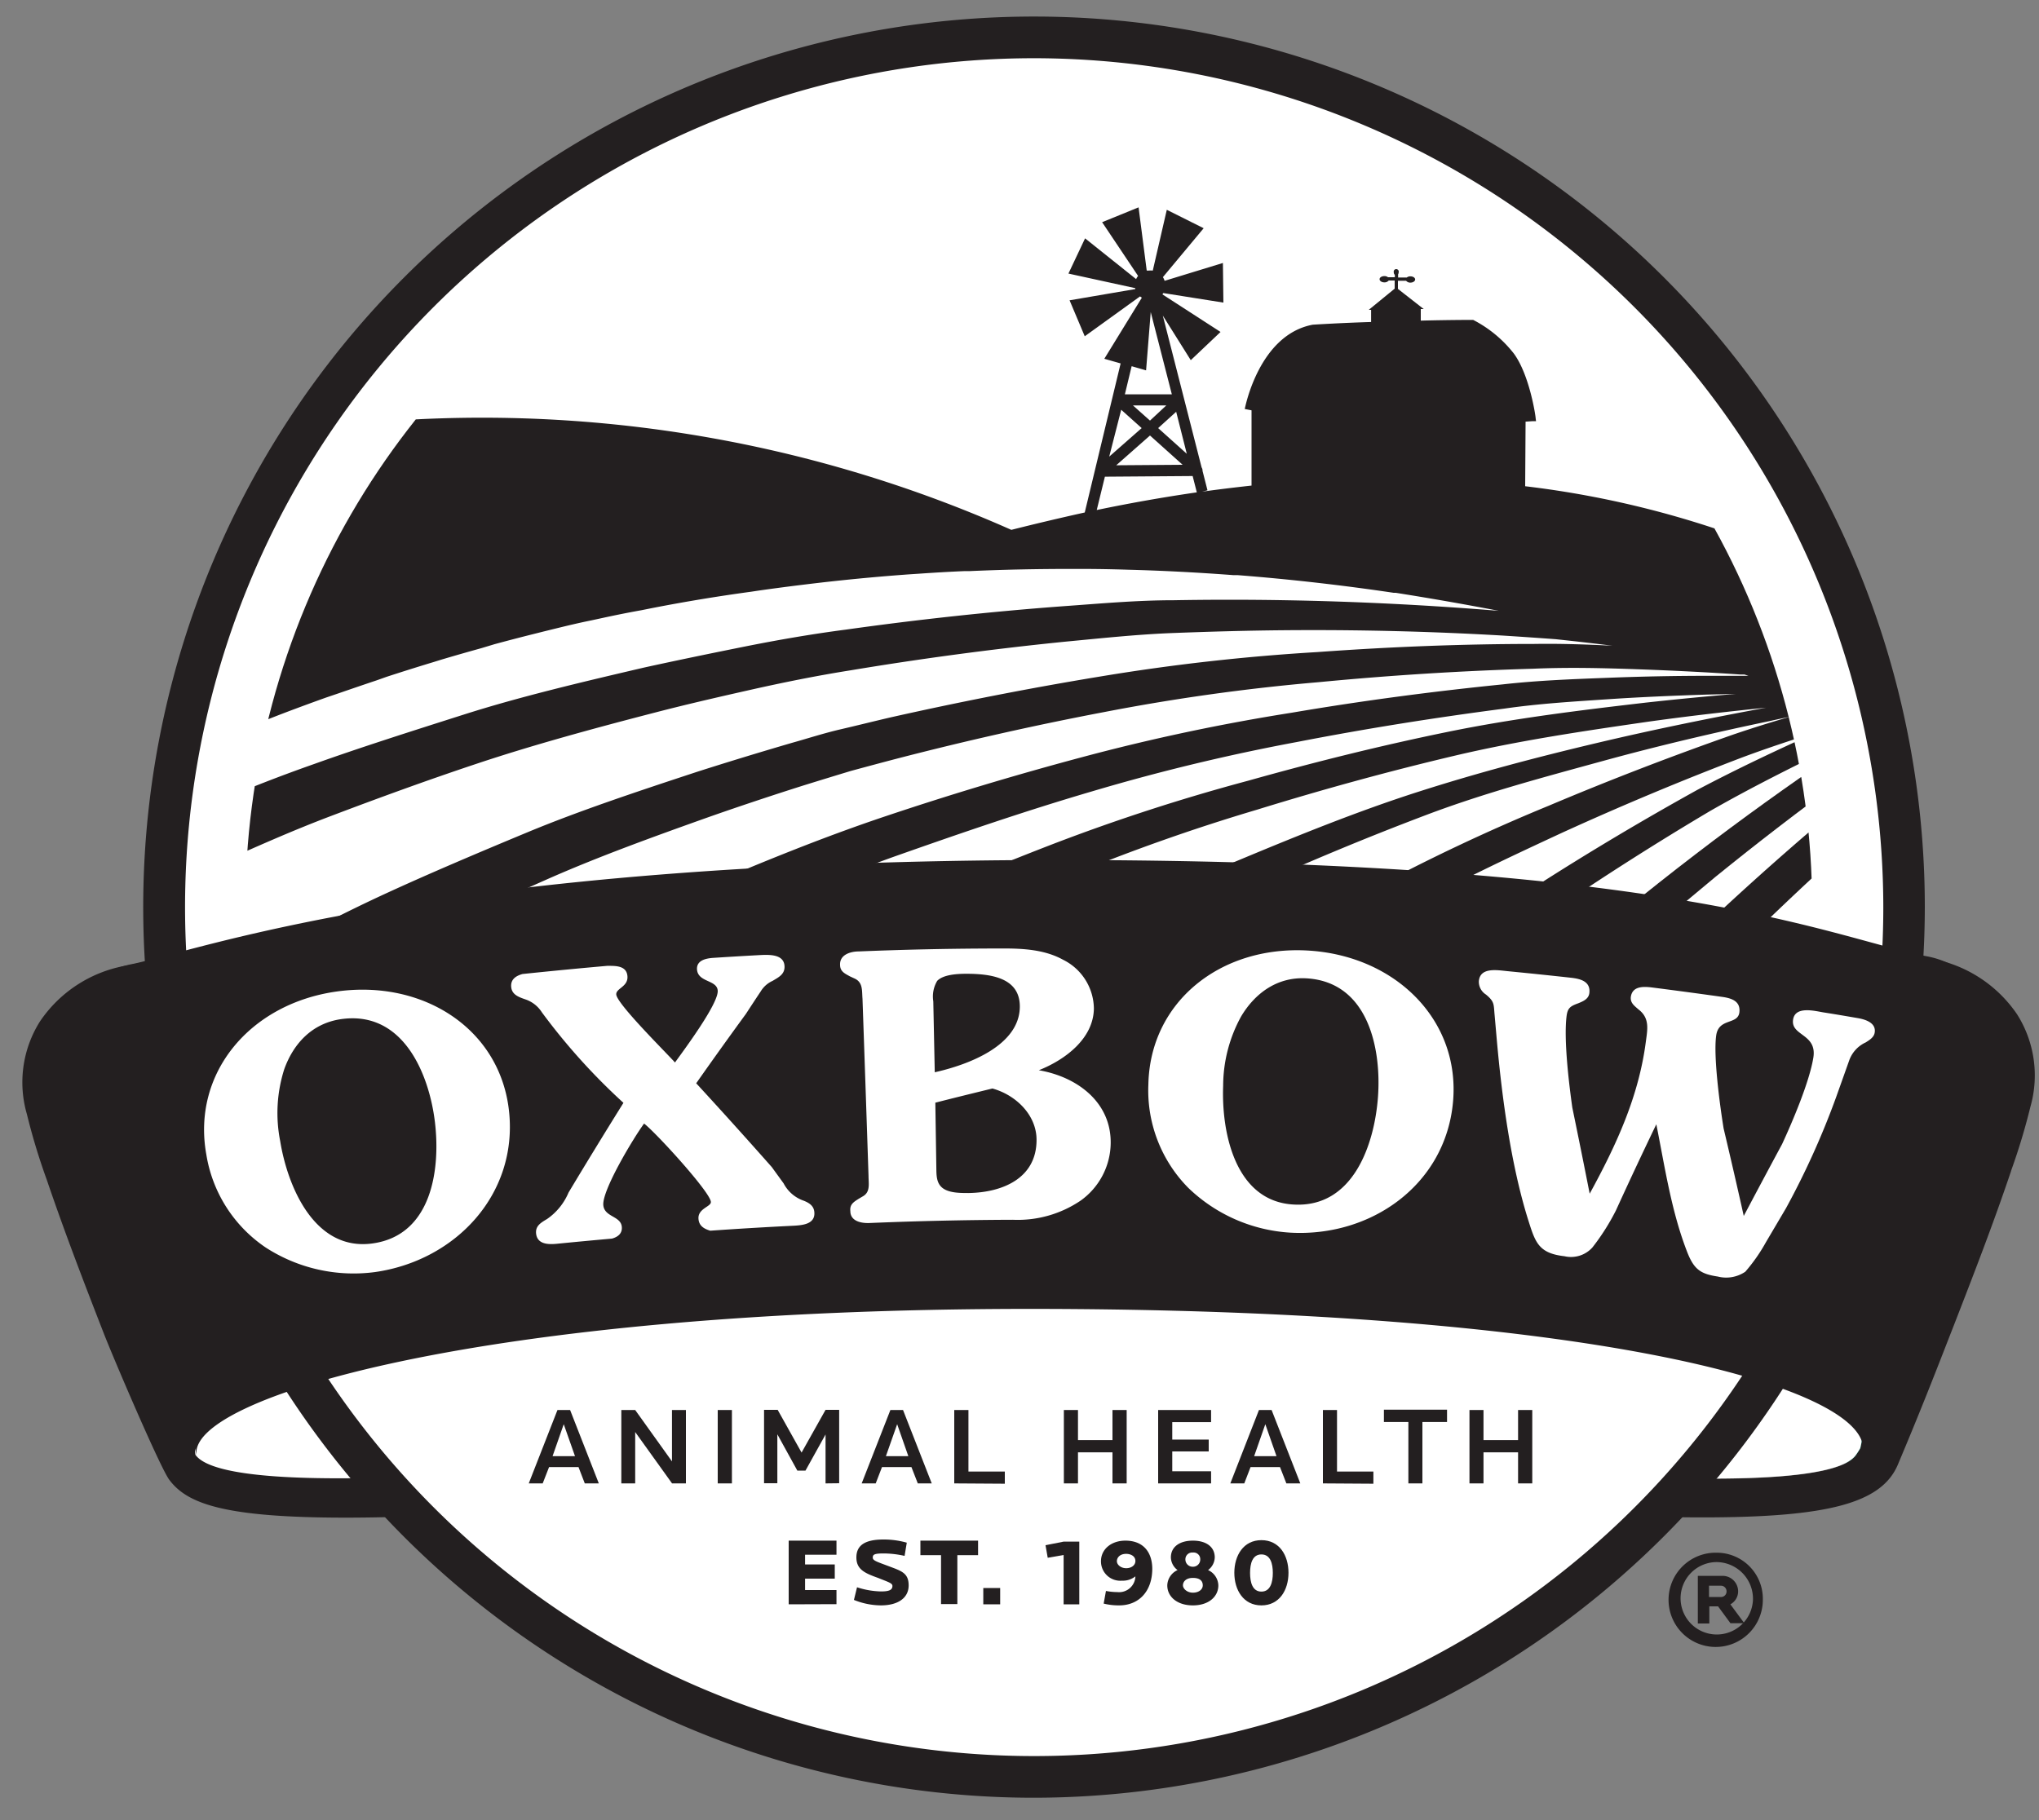 <svg id="Layer_1" data-name="Layer 1" xmlns="http://www.w3.org/2000/svg" xmlns:xlink="http://www.w3.org/1999/xlink" viewBox="0 0 250 223.25"><rect x="0" y="0" width="250" height="223.25" fill="#808080" stroke="none"/><defs><style>.cls-1{fill:none;}.cls-2{fill:#006d59;}.cls-3{fill:#231f20;}.cls-4{fill:#fff;}.cls-5{clip-path:url(#clip-path);}</style><clipPath id="clip-path"><circle class="cls-1" cx="126.13" cy="111.25" r="96.05" transform="translate(-41.72 121.77) rotate(-45)"/></clipPath></defs><path class="cls-2" d="M236.31,121.87c-11.73-2.06-30.37-11-106.61-11S23.67,121.42,16,122.78c-3.46.61-10.11,4.43-8,12.35a76.13,76.13,0,0,0,2.29,7.64c2.14,6.32,4.54,12.58,7,18.81,2.15,5.56,7.13,16.62,7.41,17,4.23,5.61,52.16.76,52.16.76l-25.26-11.8c17.25-3.17,42.37-5.53,74.66-5.53,33.4,0,58.59,2.1,75.6,5.09l-26.2,12.24s49.9,5.22,52.77-1.62,4.59-11.35,6.8-17.05c2.42-6.23,4.82-12.49,7-18.81a76.13,76.13,0,0,0,2.29-7.64C246.42,126.3,239.77,122.48,236.31,121.87Z"/><path class="cls-1" d="M235.34,127.11c-2.27-.4-4.72-1-7.56-1.73-12.62-3.18-36.11-9.09-98.1-9.09-64.52,0-95.84,7.66-107.63,10.55-2.25.55-3.87,1-5.15,1.17a6.42,6.42,0,0,0-3.8,2.5,4.36,4.36,0,0,0-.37,3.79,1.36,1.36,0,0,0,0,.17,68.14,68.14,0,0,0,2.08,6.89l.07.19c2.16,6.35,4.58,12.61,6.87,18.47,1.73,4.42,5.35,12.52,6.67,15.35,1.17.38,4.66,1.13,13.95,1.13,5,0,10.49-.22,15.57-.5l-8.5-3.95a4.82,4.82,0,0,1,1.18-9.12c13.92-2.54,38.31-5.56,75.46-5.56,30.73,0,57.14,1.77,76.35,5.12a4.81,4.81,0,0,1,3,1.77l4-2c5,.22,13,2.93,16.73,7.61,1.32-3.26,2.45-6.14,3.68-9.29l.55-1.43c2.29-5.86,4.71-12.11,6.88-18.48l.06-.19a67.51,67.51,0,0,0,2.09-6.89,1,1,0,0,1,0-.17,4.37,4.37,0,0,0-.38-3.79A6.43,6.43,0,0,0,235.34,127.11Z"/><path class="cls-3" d="M247.31,124.39A16.18,16.18,0,0,0,237,117.6c-1.91-.33-4.09-.88-6.85-1.58-13-3.28-37.28-9.38-100.49-9.38-65.7,0-97.85,7.87-109.95,10.83-2,.48-3.56.87-4.52,1a16.1,16.1,0,0,0-10.28,6.78A14,14,0,0,0,3.3,136.65a78,78,0,0,0,2.35,7.8l.07.19c2.22,6.54,4.68,12.91,7,18.87,1.26,3.23,7,16.66,8.06,18,2.16,2.85,6.53,4.61,21.62,4.61s34.06-1.87,34.85-2A4.82,4.82,0,0,0,78.83,175l-10.66-4.94a487.69,487.69,0,0,1,58-3.06,543.64,543.64,0,0,1,58.62,2.74L173.4,175a4.82,4.82,0,0,0,1.55,9.17c.76.08,18.62,1.92,33.74,1.92h0c15.48,0,22-1.75,24-6.46,2.64-6.26,4.34-10.6,6.29-15.61l.56-1.43c2.33-6,4.79-12.32,7-18.87l.06-.2a77.23,77.23,0,0,0,2.35-7.8A14,14,0,0,0,247.31,124.39Zm-7.8,9a1,1,0,0,0,0,.17,67.51,67.51,0,0,1-2.09,6.89l-.06.19c-2.17,6.37-4.59,12.62-6.88,18.48l-.55,1.43c-1.23,3.15-2.36,6-3.68,9.29a8.55,8.55,0,0,1,1.85,7.79,8.79,8.79,0,0,1-.53.83c-4.22,6-52.07.79-52.07.79l30-15a4.81,4.81,0,0,0-3-1.77c-19.21-3.35-45.62-5.12-76.35-5.12-37.15,0-61.54,3-75.46,5.56a4.82,4.82,0,0,0-1.18,9.12L58,176c-5.08.28-10.57.5-15.57.5-9.29,0-12.78-.75-13.95-1.13-1.32-2.83-4.94-10.93-6.67-15.35-2.29-5.86-4.71-12.12-6.87-18.47l-.07-.19a68.14,68.14,0,0,1-2.08-6.89,1.36,1.36,0,0,1,0-.17,4.36,4.36,0,0,1,.37-3.79,6.42,6.42,0,0,1,3.8-2.5c1.28-.22,2.9-.62,5.15-1.17,11.79-2.89,43.11-10.55,107.63-10.55,62,0,85.48,5.91,98.1,9.09,2.84.71,5.29,1.33,7.56,1.73a6.43,6.43,0,0,1,3.79,2.49A4.37,4.37,0,0,1,239.51,133.39Z"/><path class="cls-4" d="M209.48,162.23l-4,2-30,15s47.85,5.21,52.07-.79a8.79,8.79,0,0,0,.53-.83,8.55,8.55,0,0,0-1.85-7.79C222.44,165.16,214.51,162.45,209.48,162.23Z"/><path class="cls-4" d="M41.77,162.05c-7.53.33-17.86,15.41-17.86,15.41a4.05,4.05,0,0,0,.05.95c4.22,6,51.87.78,51.87.78Z"/><circle class="cls-4" cx="126.8" cy="111.25" r="106.67"/><path class="cls-3" d="M126.8,220.47A109.22,109.22,0,1,1,236,111.25,109.34,109.34,0,0,1,126.8,220.47Zm0-213.33A104.11,104.11,0,1,0,230.91,111.25,104.22,104.22,0,0,0,126.8,7.14Z"/><g class="cls-5"><path class="cls-4" d="M299.32,163.18,5.14,127.66l3.6-29.8a269.85,269.85,0,0,1,294.17,35.52Q301.11,148.29,299.32,163.18Z"/><path class="cls-3" d="M202.3,114.31c2.63-2.27,5.31-4.53,8-6.75,5.14-4.17,10.4-8.22,15.73-12.09-.3-1-.61-2.08-.93-3.11-5.81,3.94-11.56,8.07-17.17,12.37q-4.64,3.55-9.14,7.24l-1.69,1.41C198.87,113.63,200.59,113.93,202.3,114.31Z"/><path class="cls-3" d="M226.76,97.86c-1.16.94-2.3,1.89-3.42,2.87-5.76,4.89-11.26,9.87-16.47,14.84a38.69,38.69,0,0,1,5,2.05c4.55-4.56,9.34-9.12,14.34-13.62.6-.56,1.21-1.1,1.83-1.65C227.64,100.86,227.2,99.36,226.76,97.86Z"/><path class="cls-3" d="M40.77,100c5.29-2,11.28-4.21,17.86-6.4s13.82-4.18,21.47-6.16c3.83-1,7.78-1.91,11.82-2.82s8.18-1.75,12.41-2.42c8.46-1.41,17.21-2.59,26.1-3.49,4.45-.42,8.94-.91,13.44-1.08s9-.3,13.52-.34c9-.08,18,.14,26.8.65q3.3.21,6.56.45c2.16.23,4.32.47,6.45.74l.51.06c-3.17-.16-6.37-.27-9.59-.22-8.76,0-17.68.35-26.62,1a254,254,0,0,0-26.63,3c-8.76,1.44-17.36,3.14-25.64,5-2.07.48-4.13,1-6.16,1.47s-4,1.11-6,1.67q-5.92,1.73-11.53,3.52C78.1,97.08,71,99.44,64.67,102.07s-12.18,5.12-17.29,7.47-9.47,4.66-13.08,6.52l-.55.29a49.66,49.66,0,0,1,8.19-.85q4.14,0,8.28.11l.07,0c4.93-2.42,10.53-5,16.71-7.74s13-5.22,20.27-7.8q5.46-1.91,11.23-3.74,2.9-.9,5.84-1.79c2-.54,4-1.08,6-1.6,8.1-2.09,16.53-4,25.12-5.63a250.92,250.92,0,0,1,26.22-3.65c8.81-.85,17.63-1.4,26.31-1.65,4.34-.19,8.64-.08,12.87.07s8.42.36,12.52.64l.5,0,.5.16c-1.67,0-3.34,0-5,0q-6.11,0-12.41.25c-4.2.16-8.45.32-12.72.8-8.55.86-17.21,2-25.84,3.47a250.66,250.66,0,0,0-25.6,5.42c-8.36,2.23-16.52,4.69-24.35,7.32s-15.25,5.69-22.24,8.66c-6.06,2.65-11.84,5.24-17.11,7.92l2,.17c4.69-.53,9.38-1,14.08-1.36l3.34-1.58c6.78-3.09,13.93-6.37,21.59-9.07s15.6-5.43,23.78-7.83A248,248,0,0,1,159,91c8.48-1.65,17-3,25.46-4.1,4.21-.61,8.42-.86,12.57-1.14s8.26-.45,12.3-.58l3.49-.08q-5.43.45-11.06,1.07c-7.87.92-16,1.9-24.18,3.57s-16.38,3.71-24.53,6a240.5,240.5,0,0,0-24,7.79c-7.77,3-15.33,6.18-22.54,9.48-.71.32-1.39.66-2.08,1,4.7-.37,9.41-.75,14.11-1.1,4-1.81,8-3.59,12.15-5.3a237.7,237.7,0,0,1,23.46-8.32c8-2.47,16-4.67,24.07-6.58s16.07-3.07,23.84-4.2c5-.7,10-1.27,14.77-1.75l-.13,0C210,88,203,89.41,195.78,91.12s-14.59,3.64-21.94,6-14.6,5.3-21.79,8.3q-5.4,2.25-10.69,4.66c-1.19.54-2.37,1.1-3.55,1.65,3.32-.13,6.63-.22,9.95-.25,1.94-.92,3.89-1.83,5.85-2.71,7-3.17,14.13-6.13,21.27-8.83s14.46-4.64,21.52-6.58,14-3.56,20.63-4.94c.83-.19,1.65-.36,2.47-.53q-3.47,1-6.92,2.17c-7.59,2.66-15.21,5.59-22.71,8.76a234.36,234.36,0,0,0-21.93,10.37c-1.5.8-3,1.62-4.44,2.44q4.26.1,8.51.25c6.21-3.56,12.81-6.64,19.42-9.71,7.31-3.34,14.75-6.45,22.18-9.28,3-1.12,6.09-2.14,9.13-3.1-4.85,2.19-9.76,4.5-14.6,7.06-6.75,3.74-13.47,7.74-20,11.94-1.8,1.15-3.6,2.33-5.38,3.51l2.94.12,3.43.18c.38-.26.75-.53,1.13-.78,6.35-4.33,12.87-8.48,19.43-12.37,5-2.86,10.16-5.44,15.23-7.89-.71-2.25-1.46-4.48-2.33-6.65A55.12,55.12,0,0,1,219,73.86a26.3,26.3,0,0,1-2.39-6.73A117.89,117.89,0,0,0,187,59.63l.05-7.92.87-.06.41,0-.05-.41c0-.21-.73-5.23-2.66-7.87a15.09,15.09,0,0,0-5-4.14s-3,0-6.42.09V37.9h.36l-3.16-2.47v-1h1a.65.65,0,0,0,.53.23c.32,0,.58-.18.58-.39s-.26-.38-.58-.38a.66.66,0,0,0-.44.14h-1.07v-.39a.49.49,0,0,0,.07-.25.31.31,0,1,0-.6,0,.41.41,0,0,0,.13.32V34h-.84a.68.68,0,0,0-.44-.14c-.33,0-.59.17-.59.38s.26.39.59.39a.66.66,0,0,0,.53-.23H171v1L167.82,38h.29v1.49c-3.73.11-7.16.33-7.16.33-6.53,1.23-8.26,10-8.33,10.34l.83.16v9.23c-2,.22-4,.46-6.07.75l.67-.17-.61-2.39a.67.67,0,0,0-.11-.41L142.57,38.7,146,44.17l3.65-3.46-7.13-4.61a.91.91,0,0,0,.11-.16L150,37.11l-.06-4.86-7.15,2.19a1.54,1.54,0,0,0-.21-.45l5-6-4.52-2.26-1.72,7.46a1.77,1.77,0,0,0-.52,0,.78.78,0,0,0-.22,0l-1-7.76-4.47,1.82,4.41,6.59a1.58,1.58,0,0,0-.24.39l-6.26-5L131,33.55l8.2,1.79s0,.07,0,.11l-8.06,1.38L133,41.24l6.78-4.89.22.16L135.4,44l2,.57L133,62.85q-4.52,1-9,2.13a159.92,159.92,0,0,0-80.4-13,179,179,0,0,0-7.45,18.15c-2.27,6.78-4.53,13.62-7.91,19.94l.37-.15q2.81-1.15,5.63-2.25l.81-.31q2.46-.93,4.92-1.81L41.59,85q2.28-.79,4.58-1.56L47.41,83q2.88-.94,5.79-1.82l1-.31c1.62-.48,3.23-.94,4.85-1.39L60.64,79q2.55-.69,5.12-1.33l.75-.19c2-.49,4-1,6-1.4l1.11-.24c1.65-.36,3.31-.7,5-1l1.35-.27q6-1.17,12.1-2l1-.15q2.61-.37,5.22-.69l1.06-.13q6.16-.74,12.35-1.18l.93-.06c1.86-.13,3.73-.24,5.6-.32l.63,0c4.2-.19,8.4-.27,12.6-.27h.74q3.08,0,6.15.1h0c4.29.11,8.57.34,12.84.66l.52,0q9.61.75,19.17,2.17l.25,0q6.34,1,12.64,2.21c-8.59-.7-17.36-1.15-26.18-1.3q-6.84-.12-13.67,0c-4.57,0-9.11.42-13.63.74-9,.67-17.94,1.65-26.55,2.86-4.31.56-8.54,1.3-12.67,2.13S82.92,81,79,81.86c-7.84,1.83-15.27,3.59-22,5.73S44,91.73,38.56,93.68c-4.27,1.5-8.08,3-11.39,4.41-.14,2.59-.26,5.19-.34,7.79l.44-.2C31,104.05,35.47,102,40.77,100ZM145.51,55.65,142,52.5l2.21-2ZM141,53.41,145,57l-8.14.06Zm0-1.83-2.09-1.86H143Zm-2.25-6.67,1.77.51.57-7.15,2.59,10.09h-5.76Zm-1.28,5.34,2.51,2.25L136,56Zm-3,12.3,1-4.09,10.76-.08.51,2Q140.6,61.27,134.46,62.55Z"/></g><path class="cls-4" d="M225.41,122.78H27.18v-7.15a528.62,528.62,0,0,1,198.23,0Z"/><path class="cls-3" d="M236.31,117.29c-11.73-2.23-30.37-11.82-106.61-11.82S23.67,116.81,16,118.27a10.57,10.57,0,0,0-8,13.3c.58,2.79,1.44,5.52,2.29,8.23,2.14,6.81,4.54,13.55,7,20.26,2.15,6,5.44,12.32,6.84,18.52-1.57-7,34.62-18.06,102.13-18.06s101.5,9.25,102.17,16.93c1.5-6.39,4.59-12.23,6.8-18.37,2.42-6.72,4.82-13.45,7-20.26.85-2.71,1.71-5.44,2.29-8.23A10.57,10.57,0,0,0,236.31,117.29Z"/><path class="cls-4" d="M45.69,152.49c-7.14,1-10.44-7-11.34-12.57a17.7,17.7,0,0,1,.5-8.79c1.12-3.12,3.39-5.64,7-6.15,7.65-1.07,10.77,6.84,11.47,12.58S53,151.47,45.69,152.49ZM46,156c9.85-1.41,17.47-9.5,16.42-19.65s-10.51-16.26-21.17-14.75-17.75,10.06-15.95,20A17,17,0,0,0,32.59,153,19.85,19.85,0,0,0,46,156Z"/><path class="cls-4" d="M68.31,152.53c-1,.1-2.43.12-2.58-1.25-.1-.94.6-1.34,1.34-1.78a7.46,7.46,0,0,0,2.64-3.25q3.3-5.5,6.73-11a76.45,76.45,0,0,1-10-11.1,3.84,3.84,0,0,0-2-1.58c-.8-.28-1.66-.56-1.76-1.51s.58-1.39,1.39-1.61q5.17-.54,10.37-1c1,0,2.38-.06,2.49,1.26s-1.43,1.49-1.37,2.26c.12,1.18,6,7,7.2,8.33,1.15-1.59,5.33-7.21,5.24-8.8-.08-1.36-2.42-1-2.54-2.61-.07-1.14,1.13-1.36,2-1.42,1.83-.12,3.67-.23,5.51-.33,1.16-.06,3.14-.21,3.22,1.34.05,1-.71,1.36-1.46,1.81a3.27,3.27,0,0,0-1.47,1.31c-.61.91-1.21,1.83-1.81,2.75q-3.09,4.23-6.09,8.5,4.71,5.12,9.27,10.28l1.45,2a4.39,4.39,0,0,0,2.46,2.12c.71.28,1.28.66,1.31,1.48.07,1.41-1.49,1.53-2.54,1.59q-5.11.25-10.23.61c-.76-.23-1.38-.59-1.44-1.46-.09-1.27,1.56-1.48,1.52-2.07-.06-1.19-6.75-8.51-8.19-9.61-1.29,1.75-5.15,8.16-5,10,.13,1.49,2.15,1.31,2.27,2.67.07.82-.49,1.24-1.21,1.44Q71.74,152.19,68.31,152.53Z"/><path class="cls-4" d="M114.43,122.8a3.74,3.74,0,0,1,.48-2.51c.76-.79,2.5-.86,3.51-.87,3,0,6.61.44,6.62,4,0,4.82-6.35,7.17-10.43,8.08Zm9.75,26.79a13.76,13.76,0,0,0,8.3-2.34,8.77,8.77,0,0,0,3.7-7c.09-5-4-8.17-8.81-9,3.21-1.27,6.69-3.86,6.75-7.55a6.76,6.76,0,0,0-3.78-6c-2.26-1.25-4.93-1.39-7.45-1.38q-8.79,0-17.58.36c-1.06,0-2.36.41-2.31,1.64,0,.82.58,1.07,1.21,1.42l.54.25c1.08.47.92,1.52,1,2.48q.38,10.86.74,21.74c0,.95.26,2-.74,2.53l-.49.29c-.59.38-1.09.68-1,1.49,0,1.23,1.29,1.5,2.3,1.47Q115.32,149.62,124.18,149.59Zm-9.5-14.36c2.34-.6,4.68-1.17,7-1.74,2.89.8,5.42,3.26,5.41,6.31,0,4.73-4.21,6.45-8.35,6.51-1,0-2.4,0-3.19-.63s-.73-1.67-.75-2.63Z"/><path class="cls-4" d="M158.6,147.72c-7.19-.4-8.85-8.9-8.63-14.55a17.74,17.74,0,0,1,2.21-8.53c1.7-2.84,4.42-4.86,8-4.66,7.69.45,9.2,8.83,8.77,14.58S165.93,148.15,158.6,147.72Zm-.38,3.45c9.92.55,19-5.89,19.93-16s-7.11-18-17.83-18.6S141,122.9,140.8,133a17,17,0,0,0,4.89,12.67A19.7,19.7,0,0,0,158.22,151.17Z"/><path class="cls-4" d="M198.13,148.44a27.34,27.34,0,0,1-2.89,4.55,3.53,3.53,0,0,1-3.42,1.07c-3.24-.37-3.59-1.74-4.49-4.58-2.06-6.63-3.15-14.7-3.78-21.63l-.3-3.41c-.12-1.29,0-1.6-1.07-2.48a1.86,1.86,0,0,1-.86-1.63c.15-1.73,2.21-1.36,3.51-1.23q3.91.38,7.81.81c1.16.13,2.39.46,2.23,1.86-.08.72-.7,1-1.36,1.27-1.06.38-1.33.63-1.45,1.71-.32,2.9.3,8.1.72,11.08q1.09,5.28,2.13,10.56c3.25-5.94,6-11.87,6.88-18.6.2-1.53.52-2.92-.9-4-.48-.43-1-.77-.94-1.5.17-1.35,1.49-1.33,2.6-1.19,2.9.37,5.81.76,8.71,1.17,1.2.18,2.17.6,2,1.91-.22,1.52-2.54.64-2.84,2.81-.36,2.57.46,8.62.91,11.4q1.27,5.35,2.47,10.73,2.33-4.41,4.7-8.81c1.31-2.83,3.34-7.62,3.83-10.59s-2.8-2.66-2.48-4.69c.26-1.66,2.58-1.07,3.68-.88,1.41.22,2.81.46,4.21.7,1,.17,2.32.59,2.11,1.8-.1.58-.65.9-1.1,1.19a3.85,3.85,0,0,0-2,2.15l-1.58,4.44a98.39,98.39,0,0,1-6.19,13.74l-2.46,4.17a21,21,0,0,1-2.53,3.62,4.17,4.17,0,0,1-3.38.59c-2.09-.31-2.88-.88-3.68-2.84-2-5.06-2.79-10.54-3.85-15.83Q200.54,143.15,198.13,148.44Z"/><path class="cls-3" d="M71.7,181.92l-.77-2H67.32l-.78,2H64.83l3.52-9H69.9l3.52,9Zm-2.58-7.26-1.37,3.92H70.5Z"/><path class="cls-3" d="M82.4,181.92l-4.52-6.3v6.3h-1.7v-9h1.7l4.51,6.3v-6.3H84.1v9Z"/><path class="cls-3" d="M88,181.92v-9h1.74v9Z"/><path class="cls-3" d="M101.22,181.92v-6l-2.46,4.43h-1l-2.45-4.45v6H93.68v-9h1.67l2.93,5.24,2.94-5.24h1.67v9Z"/><path class="cls-3" d="M112.53,181.92l-.78-2h-3.61l-.77,2h-1.72l3.52-9h1.55l3.52,9ZM110,174.66l-1.38,3.92h2.75Z"/><path class="cls-3" d="M117,181.92v-9h1.74v7.55h4.46v1.49Z"/><path class="cls-3" d="M136.4,181.92v-3.81h-4.23v3.81h-1.73v-9h1.73v3.69h4.23v-3.69h1.74v9Z"/><path class="cls-3" d="M142,181.92v-9h6.49v1.49h-4.76v2.14h4.47V178h-4.47v2.43h4.76v1.49Z"/><path class="cls-3" d="M157.72,181.92l-.78-2h-3.61l-.77,2h-1.71l3.51-9h1.55l3.52,9Zm-2.58-7.26-1.37,3.92h2.74Z"/><path class="cls-3" d="M162.2,181.92v-9h1.73v7.55h4.46v1.49Z"/><path class="cls-3" d="M174.4,174.39v7.53h-1.72v-7.53h-3v-1.51h7.74v1.51Z"/><path class="cls-3" d="M186.13,181.92v-3.81h-4.24v3.81h-1.72v-9h1.72v3.69h4.24v-3.69h1.74v9Z"/><path class="cls-3" d="M96.7,196.75v-7.81h5.86v1.73H98.71v1.19h3.64v1.74H98.71V195h3.85v1.73Z"/><path class="cls-3" d="M108,196.88a9,9,0,0,1-3.3-.67l.38-1.55a10.2,10.2,0,0,0,2.92.51c.9,0,1.42-.13,1.42-.67,0-.35-.48-.47-1.79-1C106,192.92,105,192.45,105,191s1-2.2,3.32-2.2a10.34,10.34,0,0,1,2.86.39l-.27,1.62a11.92,11.92,0,0,0-2.57-.3c-1.15,0-1.33.14-1.33.51s.49.5,2,1.07,2.4.82,2.4,2.34S110.13,196.88,108,196.88Z"/><path class="cls-3" d="M117.38,190.72v6h-2v-6h-2.53v-1.78h7.07v1.78Z"/><path class="cls-3" d="M120.56,196.75v-2h2.07v2Z"/><path class="cls-3" d="M130.41,196.75V190.7l-1.95.34-.27-1.54,2.22-.44h1.92v7.69Z"/><path class="cls-3" d="M137.22,196.88a7.73,7.73,0,0,1-1.9-.22l.28-1.55a7.81,7.81,0,0,0,1.4.14,2,2,0,0,0,2.21-1.93,2.46,2.46,0,0,1-1.65.53,2.37,2.37,0,0,1-2.57-2.39c0-1.44,1.23-2.52,3-2.52,2.22,0,3.29,1.45,3.29,3.48C141.26,195.18,139.62,196.88,137.22,196.88Zm.86-6.32c-.78,0-1.14.47-1.14.9s.48.86,1.14.86,1.13-.38,1.13-.88C139.21,190.79,138.56,190.56,138.08,190.56Z"/><path class="cls-3" d="M146.26,196.88c-1.94,0-3.14-1.07-3.14-2.45a2.13,2.13,0,0,1,1.26-1.88,2,2,0,0,1-.82-1.55c0-1.32,1.1-2.06,2.7-2.06s2.68.74,2.68,2.06a2,2,0,0,1-.82,1.55,2.13,2.13,0,0,1,1.26,1.88C149.38,195.81,148.19,196.88,146.26,196.88Zm0-3.37c-.89,0-1.22.5-1.22.91s.5.9,1.22.9,1.21-.39,1.21-.9S147.15,193.51,146.26,193.51Zm0-3.11a.83.83,0,0,0-.92.85.89.89,0,0,0,.92.89.88.88,0,0,0,.9-.89A.81.81,0,0,0,146.26,190.4Z"/><path class="cls-3" d="M154.66,196.88c-2.2,0-3.32-1.88-3.32-4s1.12-4,3.32-4,3.32,1.86,3.32,4S156.85,196.88,154.66,196.88Zm0-6.25c-1.1,0-1.39,1.12-1.39,2.27s.29,2.29,1.39,2.29,1.4-1.14,1.4-2.29S155.76,190.63,154.66,190.63Z"/><path class="cls-3" d="M213.11,195.16a1.9,1.9,0,0,0-1.94-1.9h-3v5.84h1.41V197h1.07l1.52,2.07h1.7l-1.71-2.32A1.8,1.8,0,0,0,213.11,195.16Zm-1.42,0a.67.67,0,0,1-.71.69h-1.44v-1.38H211A.68.68,0,0,1,211.69,195.16Z"/><path class="cls-3" d="M210.51,190.42a5.78,5.78,0,1,0,5.63,5.77A5.65,5.65,0,0,0,210.51,190.42Zm4.42,5.77a4.44,4.44,0,1,1-4.42-4.62A4.5,4.5,0,0,1,214.93,196.19Z"/></svg>